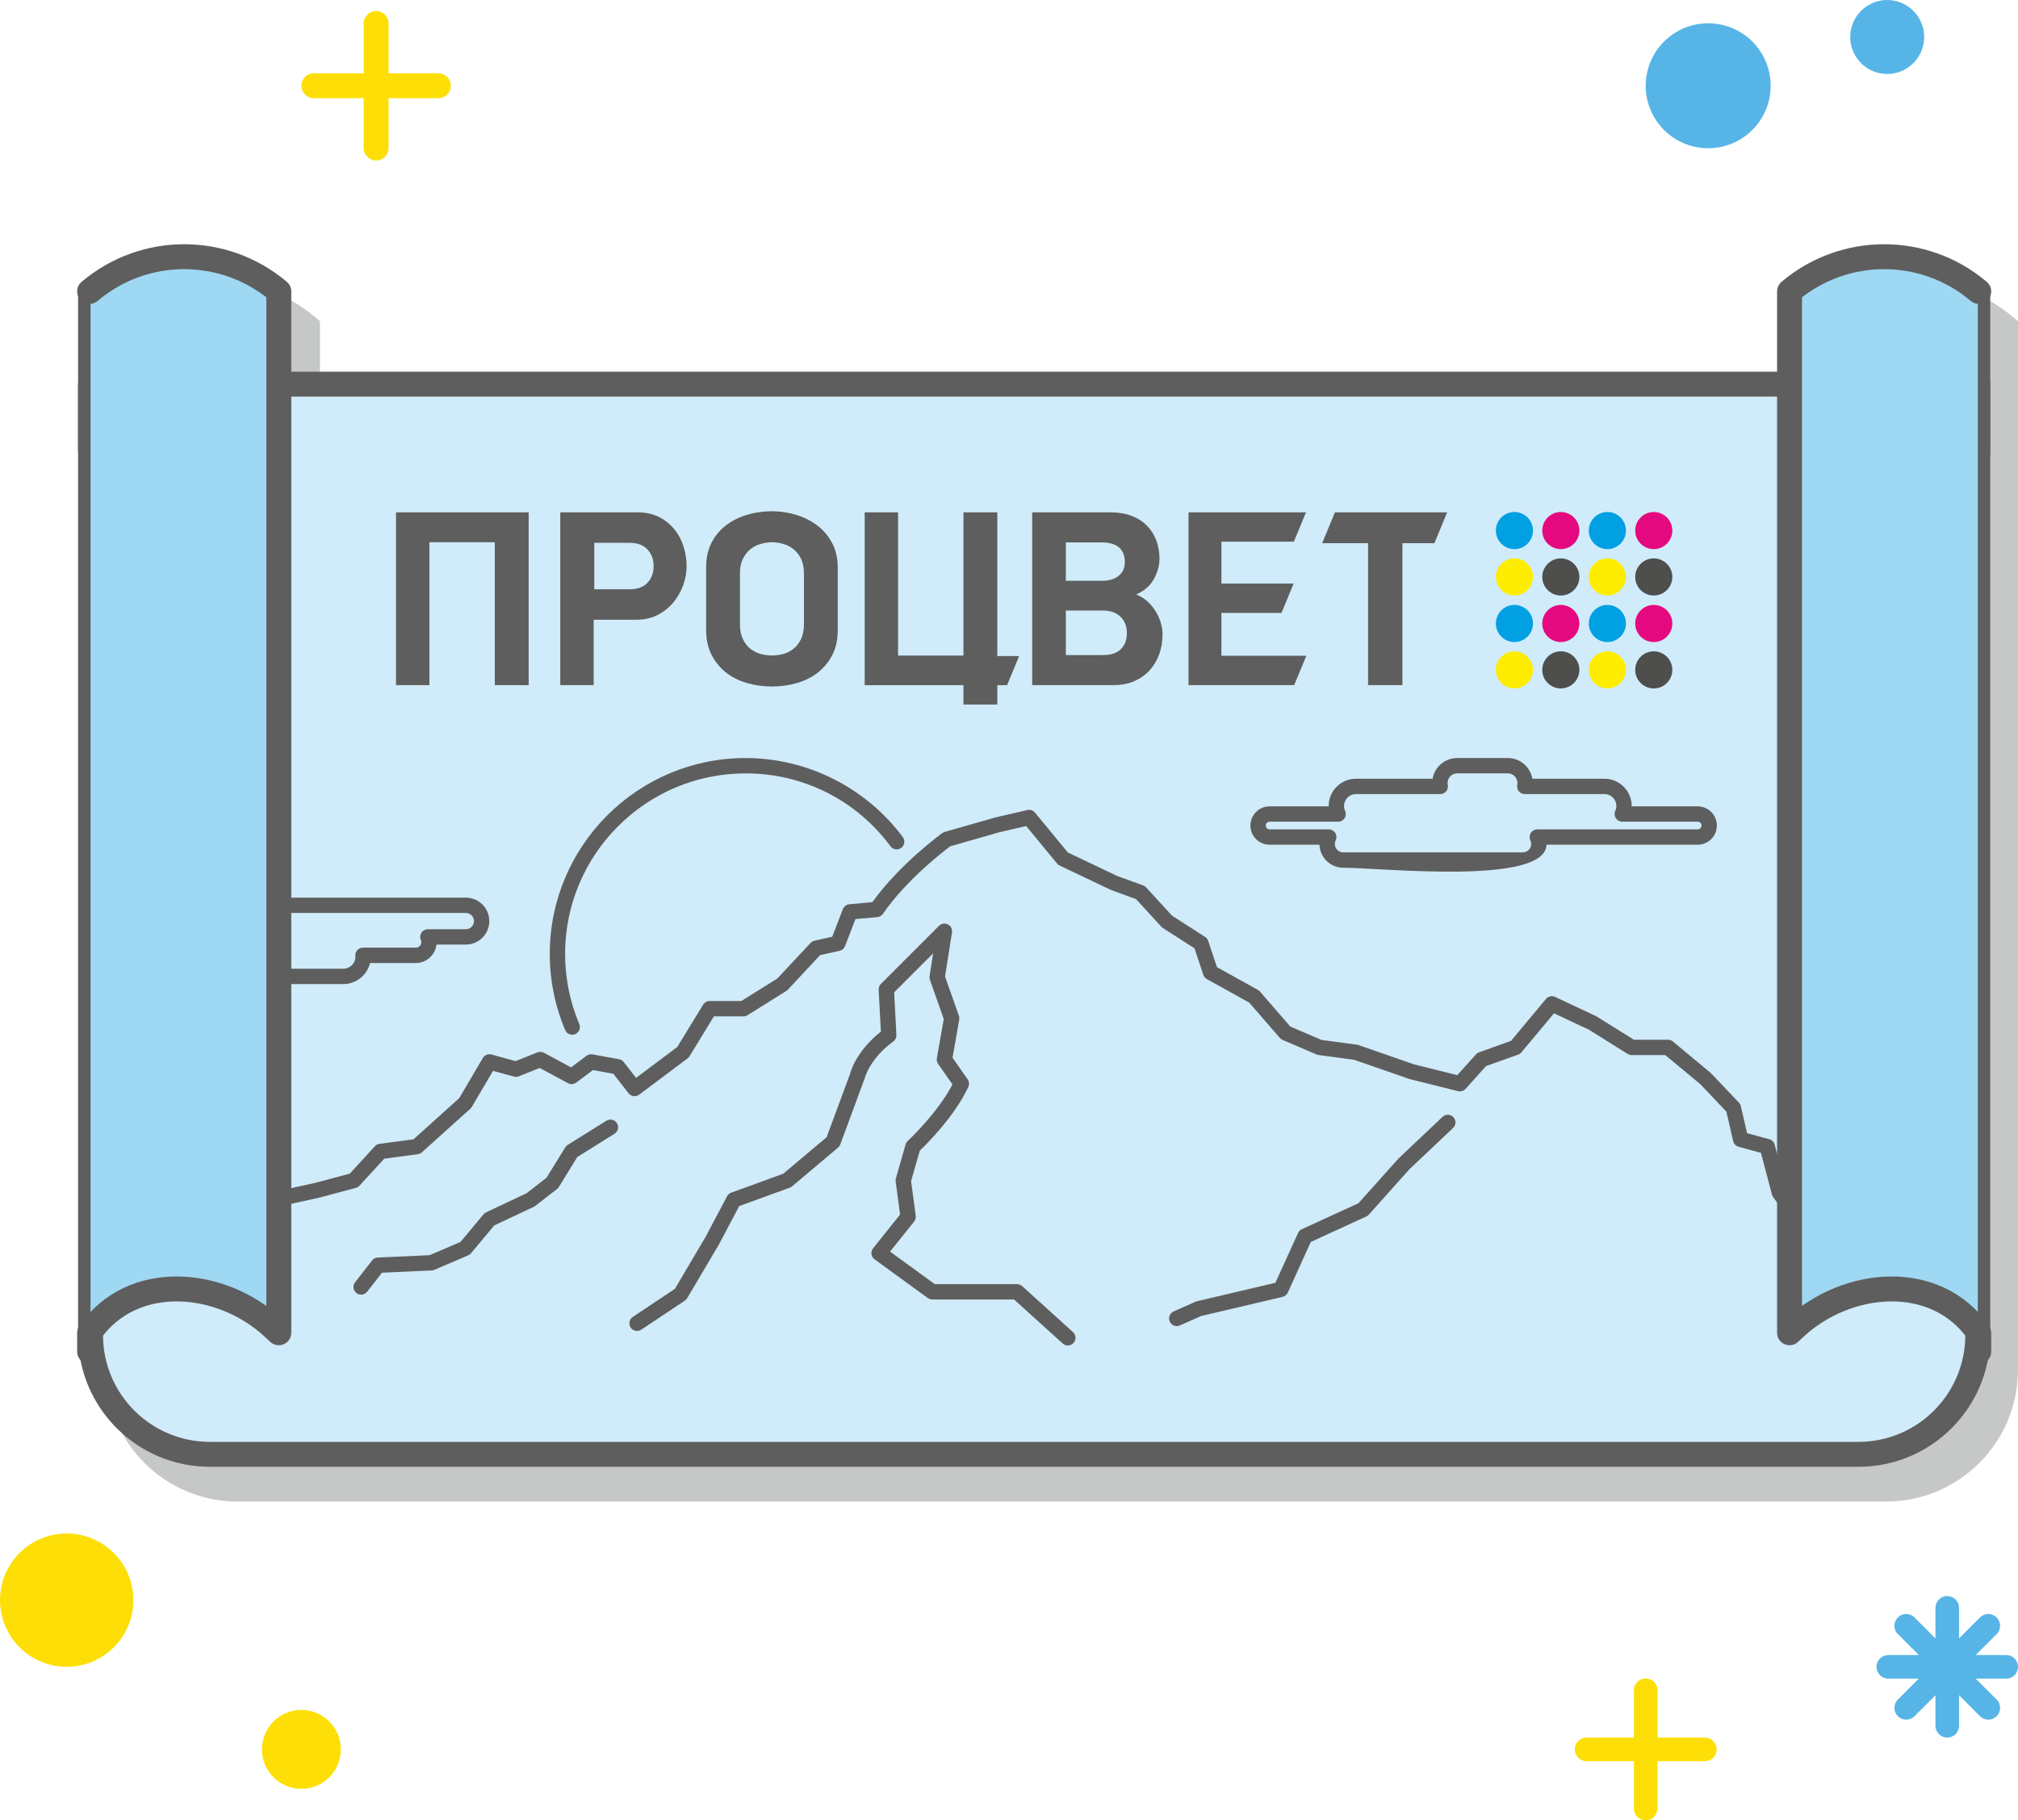 <?xml version="1.0" encoding="UTF-8"?>
<!DOCTYPE svg PUBLIC "-//W3C//DTD SVG 1.0//EN" "http://www.w3.org/TR/2001/REC-SVG-20010904/DTD/svg10.dtd">
<!-- Creator: CorelDRAW 2020 (64-Bit) -->
<svg xmlns="http://www.w3.org/2000/svg" xml:space="preserve" width="40.479mm" height="36.519mm" version="1.0" style="shape-rendering:geometricPrecision; text-rendering:geometricPrecision; image-rendering:optimizeQuality; fill-rule:evenodd; clip-rule:evenodd"
viewBox="0 0 3960.74 3573.24"
 xmlns:xlink="http://www.w3.org/1999/xlink"
 xmlns:xodm="http://www.corel.com/coreldraw/odm/2003">
 <defs>
  <style type="text/css">
   <![CDATA[
    .str0 {stroke:#5E5E5E;stroke-width:48.92;stroke-miterlimit:22.926}
    .str1 {stroke:#5E5E5E;stroke-width:48.92;stroke-linecap:round;stroke-linejoin:round;stroke-miterlimit:10}
    .str2 {stroke:#5E5E5E;stroke-width:48.92;stroke-linecap:round;stroke-linejoin:round;stroke-miterlimit:10}
    .fil1 {fill:none;fill-rule:nonzero}
    .fil7 {fill:#FFED00}
    .fil12 {fill:#FDDF07}
    .fil8 {fill:#E5097F}
    .fil9 {fill:#4E4E4D}
    .fil13 {fill:#56B5E6}
    .fil6 {fill:#00A0E3}
    .fil10 {fill:#FDDF07;fill-rule:nonzero}
    .fil2 {fill:#D0EBF9;fill-rule:nonzero}
    .fil0 {fill:#C6C7C7;fill-rule:nonzero}
    .fil4 {fill:#9FD8F2;fill-rule:nonzero}
    .fil3 {fill:#5E5E5E;fill-rule:nonzero}
    .fil5 {fill:#5D5E5D;fill-rule:nonzero}
    .fil11 {fill:#56B5E6;fill-rule:nonzero}
   ]]>
  </style>
 </defs>
 <g id="Слой_x0020_1">
  <path class="fil0" d="M3551.12 621.53c0.26,-0.38 1.58,-1.28 2.03,-1.73 57.68,-47.27 128.25,-70.74 198.75,-70.45 70.38,0.28 140.71,24.36 198.1,72.18l10.74 8.93 0 2058.92c-0.29,71.34 -29.32,135.9 -76.13,182.57 -46.8,46.67 -111.39,75.56 -182.65,75.56l-3235.49 0c-71.26,0 -135.85,-28.88 -182.65,-75.56 -46.81,-46.67 -75.84,-111.23 -76.04,-182.57 -71.75,-487.9 -0.1,-1459.94 -0.1,-2058.92l10.74 -8.93c57.39,-47.82 127.72,-71.9 198.1,-72.18 70.5,-0.29 141.07,23.18 198.75,70.45 0.37,0.74 10.6,8.86 12.69,10.62l0 167.39 2912.49 0 0 -167.39 10.67 -8.88z"/>
  <line class="fil1 str0" x1="3881.84" y1="893.86" x2="3881.84" y2= "577.82" />
  <line class="fil1 str0" x1="177.71" y1="889.59" x2="177.71" y2= "573.54" />
  <path class="fil2 str1" d="M177.7 2620.46l0 -1866.44c1234.71,0 2469.41,0 3704.11,0l0 1866.44c0,129.41 -104.89,234.33 -234.31,234.33 -981.27,0 -1962.52,0 -2943.78,0l-291.69 0c-129.42,0 -234.33,-104.92 -234.33,-234.33z"/>
  <path class="fil3" d="M361.54 2504.93l56.04 -27.05 83.76 -125.77c2.13,-3.23 5.48,-5.49 9.29,-6.34l109.47 -24.22 66.39 -17.71 49.27 -53.75c2.39,-2.58 5.62,-4.27 9.1,-4.75l66.64 -8.86 89.82 -80.85 46.3 -78.74c3.45,-5.86 10.38,-8.71 16.96,-6.92l47.38 12.96 42.8 -17.14c4.17,-1.65 8.82,-1.42 12.74,0.7l53.29 28.71 30.28 -22.73c3.37,-2.51 7.64,-3.54 11.74,-2.79l52.24 9.51c3.65,0.67 6.92,2.66 9.18,5.57l24.2 31.08 80.87 -60.65 50.71 -83.03c2.77,-4.48 7.63,-7.22 12.85,-7.22l62.18 0 70.67 -44.16 65.15 -69.79c2.07,-2.19 4.77,-3.76 7.73,-4.4l34.88 -7.76 20.85 -54.21c2.06,-5.36 6.97,-9.08 12.68,-9.6l45.31 -4.13c53.23,-74.51 133.78,-133.09 137.23,-135.61 1.43,-1.02 3.01,-1.77 4.68,-2.25l99.75 -28.49 62.52 -14.47c5.59,-1.25 11.34,0.71 15.01,5.1l64.34 78.18 96.74 46.08 50.92 18.42c2.3,0.83 4.32,2.21 5.97,3.99l50.94 55.57 64.83 41.68c2.88,1.88 5.08,4.66 6.14,7.89l17.18 51.45 80.37 44.68c1.54,0.85 2.89,1.98 4.04,3.29l59.51 68.65 61.42 26.32 69.2 9.24c1,0.14 2,0.34 2.95,0.68l109.26 38 84.93 21.18 36.7 -40.78c1.65,-1.86 3.76,-3.31 6.12,-4.11l62.63 -22.36 68.62 -82.36c4.38,-5.23 11.77,-6.9 17.96,-3.97l80.77 37.97 73.87 46.11 66.96 0c3.51,0 6.91,1.23 9.62,3.46l74.25 61.75 55.3 58.21c1.86,1.95 3.15,4.37 3.76,6.97l12.23 53.01 43.56 11.85c5.18,1.42 9.22,5.5 10.6,10.71l23 87.48 62.92 85.38 11.54 6.56 0 34.59 -29.2 -16.59c-1.83,-1.04 -3.41,-2.48 -4.68,-4.16l-66.54 -90.23c-1.09,-1.52 -1.91,-3.25 -2.4,-5.11l-21.56 -81.86 -43.87 -11.98c-5.34,-1.45 -9.44,-5.71 -10.69,-11.12l-13.33 -57.75 -51.17 -54.03 -68.76 -57.03 -65.84 0c-2.81,0 -5.58,-0.83 -7.96,-2.3l-76.02 -47.52 -68.61 -32.18 -63.83 76.57c-1.74,2.07 -4,3.61 -6.53,4.53l-62.91 22.47 -40.2 44.69c-3.75,4.13 -9.42,5.89 -14.83,4.52l-95.01 -23.74 -109.11 -37.88 -69.76 -9.3c-1.35,-0.17 -2.67,-0.56 -3.93,-1.1l-66.45 -28.5c-2.13,-0.9 -3.98,-2.26 -5.5,-3.97l-60 -69.26 -83.17 -46.21c-3.3,-1.82 -5.79,-4.8 -6.97,-8.39l-17.35 -51.98 -62 -39.89c-1.11,-0.68 -2.11,-1.51 -2.95,-2.49l-49.78 -54.26 -48.78 -17.78 -101.11 -48.04c-1.99,-0.93 -3.75,-2.31 -5.12,-4.03l-60.59 -73.53 -52.69 12.15 -96.38 27.55c-13.18,9.83 -86.42,66.09 -132.1,132.56 -2.52,3.68 -6.57,6.08 -11.05,6.47l-42.91 3.88 -20.39 52.99c-1.82,4.72 -5.87,8.19 -10.79,9.32l-38.19 8.46 -63.29 67.85c-0.94,0.95 -1.96,1.81 -3.07,2.5l-75.99 47.51c-2.4,1.51 -5.16,2.28 -7.97,2.28l-58.07 0 -47.85 78.31c-0.98,1.61 -2.28,3.03 -3.8,4.2l-95.02 71.22c-6.56,4.96 -15.86,3.74 -20.91,-2.78l-29.73 -38.21 -40.11 -7.3 -32.75 24.54c-4.71,3.53 -11,3.98 -16.15,1.23l-55.57 -29.91 -40.97 16.4c-3.04,1.18 -6.42,1.39 -9.56,0.52l-41.14 -11.21 -41.65 70.83c-0.79,1.34 -1.77,2.55 -2.93,3.56l-95.01 85.5c-2.25,2.03 -5.07,3.34 -8.05,3.73l-65.86 8.76 -48.56 52.99c-1.94,2.13 -4.44,3.64 -7.2,4.37l-71.25 19.01 -104.2 23.02 -82.67 124.14c-1.48,2.26 -3.56,4.04 -5.97,5.21l-72.85 35.18 0 -33.43zm1948.09 98.16c-5.76,0 -11.27,-3.33 -13.76,-8.94 -3.37,-7.6 0.04,-16.48 7.64,-19.89l42.75 -18.98c0.85,-0.39 1.73,-0.68 2.66,-0.9l154.29 -36.3 44.46 -97.78c1.51,-3.32 4.14,-5.97 7.42,-7.44l111.15 -50.95 78.67 -87.93 86.41 -81.67c6.04,-5.7 15.52,-5.4 21.24,0.63 5.7,6.04 5.44,15.58 -0.62,21.27l-85.5 80.76 -79.85 89.33c-1.37,1.55 -3.06,2.8 -4.95,3.63l-108.9 49.94 -45.16 99.38c-1.96,4.24 -5.75,7.35 -10.28,8.42l-160.13 37.66 -41.48 18.45c-1.98,0.86 -4.04,1.29 -6.08,1.29zm-213.77 37.99c-3.62,0 -7.22,-1.29 -10.1,-3.89l-95.45 -86.35 -160.46 0c-3.16,0 -6.29,-1.04 -8.86,-2.9l-104.49 -76.01c-3.34,-2.41 -5.54,-6.11 -6.07,-10.14 -0.56,-4.1 0.6,-8.22 3.15,-11.43l53.01 -66.24 -8.68 -64.88c-0.26,-2.05 -0.1,-4.11 0.45,-6.11l19 -66.5c0.75,-2.66 2.22,-5.02 4.24,-6.9 0.61,-0.57 59.19,-55.37 87.82,-111.11l-28.15 -40.24c-2.29,-3.27 -3.18,-7.31 -2.5,-11.26l13.58 -76.84 -27.2 -77.03c-0.81,-2.37 -1.04,-4.88 -0.67,-7.36l7.02 -44.52 -76.53 76.54 4.39 83.53c0.26,5.11 -2.03,9.99 -6.17,12.98 -46.42,33.77 -55.82,71.58 -55.92,71.95l-48.06 130.09c-0.91,2.45 -2.44,4.61 -4.41,6.32l-90.24 76c-1.37,1.12 -2.92,2.05 -4.59,2.62l-99.04 36.04 -40.03 75.62 -62.1 105.13c-1.14,1.92 -2.72,3.57 -4.59,4.85l-85.52 57.01c-6.97,4.6 -16.28,2.71 -20.87,-4.18 -4.63,-6.93 -2.76,-16.25 4.16,-20.86l82.67 -55.11 59.97 -101.54 42.43 -80.15c1.74,-3.29 4.65,-5.84 8.15,-7.1l101.99 -37.1 85.19 -71.7 46.13 -124.52c-0.13,-0.01 9.93,-43.12 60.41,-82.71l-4.33 -82.29c-0.22,-4.26 1.37,-8.41 4.37,-11.43l114.01 -114c4.62,-4.58 11.67,-5.73 17.49,-2.78 5.81,2.95 9.04,9.32 8.03,15.77l-13.66 86.48 27.24 77.16c0.86,2.47 1.07,5.09 0.62,7.62l-13.16 74.63 29.69 42.4c3.04,4.35 3.57,10.05 1.33,14.92 -26.18,56.69 -81.49,111.97 -95.32,125.26l-17.02 59.55 9.07 68.14c0.56,4.08 -0.59,8.19 -3.15,11.42l-47.17 58.93 87.8 63.83 161.39 0c3.69,0 7.32,1.39 10.07,3.9l99.75 90.27c6.17,5.56 6.64,15.12 1.09,21.22 -2.99,3.29 -7.07,4.98 -11.16,4.98zm-1387.03 -99.75c-3.24,0 -6.5,-1.03 -9.23,-3.18 -6.58,-5.1 -7.75,-14.58 -2.65,-21.12l33.27 -42.75c2.67,-3.48 6.78,-5.6 11.17,-5.79l101.78 -4.61 60.67 -26.01 45.17 -54.24c1.42,-1.68 3.18,-3.04 5.18,-3.98l79.24 -37.29 39.27 -30.55 36.58 -59.42c1.21,-1.98 2.88,-3.65 4.83,-4.89l76 -47.49c7.1,-4.38 16.35,-2.26 20.73,4.77 4.43,7.05 2.27,16.36 -4.76,20.74l-73.03 45.64 -36.13 58.75c-0.96,1.53 -2.16,2.89 -3.6,4l-42.73 33.22c-0.9,0.69 -1.85,1.27 -2.84,1.77l-77.74 36.57 -45.36 54.44c-1.51,1.83 -3.43,3.25 -5.63,4.2l-66.53 28.49c-1.65,0.73 -3.41,1.13 -5.23,1.2l-97.56 4.46 -29 37.22c-2.98,3.84 -7.4,5.84 -11.88,5.84zm414.3 -510.25c-5.86,0 -11.44,-3.45 -13.87,-9.2 -20.03,-47.39 -30.21,-97.71 -30.21,-149.59 0,-211.91 172.41,-384.31 384.29,-384.31 121,0 236.4,58.06 308.66,155.3 4.96,6.67 3.56,16.1 -3.1,21.08 -6.68,4.93 -16.1,3.56 -21.08,-3.12 -67.61,-90.98 -171.29,-143.14 -284.48,-143.14 -195.3,0 -354.2,158.91 -354.2,354.2 0,47.81 9.35,94.23 27.84,137.87 3.23,7.65 -0.34,16.48 -8,19.75 -1.92,0.79 -3.87,1.17 -5.85,1.17zm-942.97 -192.46c-0.85,0 -1.67,0.1 -2.47,0.28l0 -30.28 2.47 -0.07 202.08 0c0,-0.21 0,-0.34 0,-0.47 0,-25.42 20.68,-46.09 46.09,-46.09l486 0c25.39,0 46.08,20.67 46.08,46.09 0,25.38 -20.68,46.05 -46.08,46.05l-57.59 0c-2.36,20.34 -19.67,36.19 -40.63,36.19l-89.82 0c-5.66,23.68 -26.96,41.34 -52.37,41.34l-206.8 0c-25.4,0 -46.73,-17.66 -52.39,-41.34l-234.57 0 -2.47 -0.07 0 -30.33c0.79,0.19 1.61,0.28 2.47,0.28l248.44 0c4.17,0 8.15,1.73 11,4.82 2.86,3.04 4.31,7.15 3.99,11.32 -0.01,0.23 -0.23,2.05 -0.25,2.29 0.04,12.31 10.69,22.94 23.78,22.94l206.8 0c13.08,0 23.72,-10.63 23.72,-23.74l-0.23 -1.49c-0.31,-4.17 1.14,-8.28 4.01,-11.32 2.85,-3.09 6.82,-4.82 11.01,-4.82l103.68 0c5.94,0 10.8,-4.84 10.8,-10.77 0,-1.47 -0.33,-2.92 -0.94,-4.33 -2.04,-4.66 -1.6,-10.02 1.2,-14.25 2.79,-4.27 7.51,-6.83 12.58,-6.83l74.57 0c8.81,0 15.96,-7.16 15.96,-15.94 0,-8.84 -7.15,-15.99 -15.96,-15.99l-486 0c-8.82,0 -15.96,7.15 -15.96,15.99 0,2.66 0.74,5.34 2.26,7.95 2.71,4.64 2.72,10.38 0.04,15.05 -2.7,4.68 -7.67,7.54 -13.05,7.54l-221.46 0zm2311.69 -225.68c-4.17,0 -7.53,3.35 -7.53,7.53 0,4.16 3.37,7.53 7.53,7.53l116.09 0c5.18,0 9.95,2.66 12.74,7.02 2.74,4.37 3.07,9.86 0.83,14.53 -1.13,2.34 -1.68,4.7 -1.68,7.05 0,9.13 7.47,16.57 16.58,16.57l352.35 0c9.13,0 16.56,-7.44 16.56,-16.57 0,-2.36 -0.55,-4.72 -1.68,-7.04 -2.22,-4.66 -1.91,-10.15 0.87,-14.52 2.74,-4.37 7.52,-7.04 12.71,-7.04l314.83 0c4.18,0 7.56,-3.38 7.56,-7.53 0,-4.19 -3.39,-7.53 -7.56,-7.53l-148.02 0c-5.14,0 -9.89,-2.61 -12.66,-6.91 -2.78,-4.32 -3.15,-9.73 -1.03,-14.41 1.41,-3.08 2.12,-6.31 2.12,-9.55 0,-12.86 -10.46,-23.33 -23.34,-23.33l-156.53 0c-4.53,0 -8.79,-2.05 -11.66,-5.56 -2.83,-3.48 -3.99,-8.07 -3.07,-12.5 0.24,-1.23 0.37,-2.49 0.37,-3.77 0,-10.39 -8.46,-18.86 -18.84,-18.86l-99.39 0c-10.36,0 -18.81,8.47 -18.81,18.86 0,1.28 0.13,2.53 0.36,3.77 0.91,4.42 -0.22,9.01 -3.07,12.5 -2.88,3.51 -7.14,5.56 -11.68,5.56l-165.57 0c-12.84,0 -23.32,10.47 -23.32,23.33 0,3.22 0.71,6.47 2.13,9.58 2.11,4.71 1.71,10.09 -1.08,14.4 -2.75,4.28 -7.51,6.89 -12.61,6.89l-134.5 0zm144.55 90.34c-25.23,0 -45.85,-20.12 -46.66,-45.18l-97.89 0c-20.76,0 -37.63,-16.88 -37.63,-37.63 0,-20.75 16.87,-37.64 37.63,-37.64l115.97 0c0,-0.24 0,-0.5 0,-0.76 0,-29.44 23.95,-53.43 53.4,-53.43l150.55 0c3.95,-23.07 24.07,-40.67 48.22,-40.67l99.39 0c24.15,0 44.29,17.6 48.23,40.67l141.5 0c29.47,0 53.44,23.99 53.44,53.43 0,0.26 0,0.52 0,0.76l129.48 0c20.75,0 37.66,16.89 37.66,37.64 0,20.75 -16.91,37.63 -37.66,37.63l-296.64 0c-2.6,80.53 -325.61,45.18 -398.99,45.18z"/>
  <path class="fil4" d="M177.71 2617.74c0,-83.25 0,-2044.2 0,-2044.2l1.86 -1.55c106.49,-88.74 261.16,-88.74 367.65,0l1.85 1.55 0 2044.2 -10.88 -10.11c-102.07,-94.85 -276.23,-110.97 -360.48,10.11 0,0 0,83.25 0,0z"/>
  <path class="fil4" d="M3881.84 2617.74c0,-83.25 0,-2044.2 0,-2044.2l-1.86 -1.55c-106.49,-88.74 -261.16,-88.74 -367.65,0l-1.85 1.55 0 2044.2 10.88 -10.11c102.07,-94.85 276.23,-110.97 360.48,10.11 0,0 0,83.25 0,0z"/>
  <path class="fil1 str2" d="M175.86 571.97l1.86 -1.55c106.49,-88.74 261.17,-88.74 367.66,0l1.84 1.55 0 2044.21 -10.87 -10.11c-102.08,-94.85 -276.24,-110.97 -360.49,10.11 0,0 0,83.25 0,0"/>
  <path class="fil1 str2" d="M3883.71 571.97l-1.86 -1.55c-106.49,-88.74 -261.16,-88.74 -367.65,0l-1.85 1.55 0 2044.21 10.88 -10.11c102.07,-94.85 276.23,-110.97 360.48,10.11 0,0 0,83.25 0,0"/>
  <polygon class="fil5" points="2752.55,1066.27 2752.55,1344.89 2685.13,1344.89 2685.13,1066.27 2595.03,1066.27 2595.03,1066.16 2620.04,1005.73 2840.35,1005.73 2815.27,1066.27 "/>
  <polygon class="fil5" points="2397.23,1287.31 2397.23,1203.11 2515.19,1203.11 2539.01,1145.53 2397.23,1145.53 2397.23,1063.29 2539.43,1063.29 2563.23,1005.72 2332.7,1005.72 2332.7,1344.88 2540.08,1344.88 2563.92,1287.31 "/>
  <path class="fil5" d="M2200.03 1274.24c-7.83,7.74 -19.41,11.64 -34.73,11.64l-73.4 0 0 -87.38 72.93 0c14.63,0 26.12,4.09 34.44,12.16 8.32,8.16 12.47,18.81 12.47,32.04 0,13.23 -3.88,23.71 -11.71,31.54zm-108.12 -209.54l69.42 0c15.97,0 27.7,3.35 35.2,9.99 7.5,6.67 11.24,16.3 11.24,28.97 0,10.98 -3.99,19.78 -11.98,26.46 -8,6.64 -19.16,9.97 -33.45,9.97l-70.43 0 0 -75.39zm186.91 159.82c-1.97,-7.32 -4.89,-14.48 -8.75,-21.33 -3.88,-6.94 -8.82,-13.49 -14.61,-19.47 -5.75,-5.91 -12.76,-10.86 -20.79,-14.72l-4.44 -2.14 4.42 -2.21c14.12,-7.04 24.56,-17.13 31.12,-29.89 6.62,-12.97 9.97,-25.76 9.97,-37.94 0,-12.03 -1.97,-23.72 -5.84,-34.71 -3.88,-10.96 -9.83,-20.72 -17.71,-29.11 -7.84,-8.39 -17.95,-15.11 -30.09,-19.96 -12.14,-4.86 -26.88,-7.32 -43.82,-7.32l-152.35 0 0 339.15 158.86 0c15.88,0 30,-2.69 41.96,-8.02 11.89,-5.31 22.06,-12.56 30.14,-21.55 8.04,-9.01 14.28,-19.68 18.48,-31.63 4.2,-12 6.36,-24.95 6.36,-38.54 0,-6.4 -0.98,-13.34 -2.92,-20.61z"/>
  <path class="fil5" d="M1577.96 1225.06c0,11.15 -1.81,20.69 -5.42,28.58 -3.61,7.9 -8.39,14.3 -14.3,19.23 -5.92,4.92 -12.56,8.45 -19.94,10.59 -7.41,2.12 -15.04,3.19 -22.94,3.19 -7.87,0 -15.62,-1.07 -23.15,-3.19 -7.56,-2.13 -14.28,-5.67 -20.21,-10.59 -5.91,-4.93 -10.68,-11.33 -14.3,-19.23 -3.62,-7.89 -5.43,-17.43 -5.43,-28.58l0 -99.04c0,-11.16 1.81,-20.61 5.43,-28.33 3.61,-7.72 8.39,-14.04 14.3,-18.97 5.93,-4.93 12.64,-8.54 20.21,-10.82 7.53,-2.32 15.28,-3.46 23.15,-3.46 7.9,0 15.53,1.14 22.94,3.46 7.38,2.28 14.02,5.89 19.94,10.82 5.91,4.93 10.68,11.25 14.3,18.97 3.61,7.72 5.42,17.16 5.42,28.33l0 99.04zm55.59 -158.35c-7.14,-13.81 -16.79,-25.45 -28.66,-34.6 -12.01,-9.26 -25.95,-16.39 -41.41,-21.23 -15.61,-4.86 -31.85,-7.34 -48.36,-7.34 -16.5,0 -32.76,2.3 -48.36,6.85 -15.52,4.55 -29.46,11.44 -41.42,20.5 -11.87,8.99 -21.51,20.45 -28.64,34.1 -7.09,13.54 -10.7,29.45 -10.7,47.23l0 124.66c0,18.13 3.42,34.2 10.21,47.76 6.83,13.65 16.15,25.29 27.71,34.6 11.62,9.37 25.45,16.51 41.13,21.21 15.77,4.71 32.61,7.09 50.08,7.09 17.47,0 34.32,-2.39 50.1,-7.09 15.67,-4.71 29.49,-11.84 41.12,-21.21 11.56,-9.31 20.87,-20.95 27.7,-34.6 6.78,-13.56 10.22,-29.64 10.22,-47.76l0 -122.67c0,-17.81 -3.59,-33.78 -10.7,-47.49z"/>
  <path class="fil5" d="M1271 1143.73c-7.95,8.69 -19.68,12.99 -35.21,12.99l-69.39 0 0 -91.23 69.39 0c15.22,0 26.84,4.31 34.93,12.97 8.11,8.59 12.15,19.59 12.15,32.89 0,12.97 -3.96,23.8 -11.88,32.38zm70.97 -69.7c-3.75,-12.54 -9.68,-24 -17.64,-34.06 -7.96,-10.08 -18.09,-18.41 -30.12,-24.72 -12,-6.34 -26.47,-9.52 -43.07,-9.52l-151.48 0 0 339.16 65.52 0 0 -128.42 83.98 0c15.61,0 29.68,-3.18 41.84,-9.52 12.18,-6.33 22.57,-14.66 30.85,-24.74 8.3,-10.09 14.75,-21.48 19.14,-33.84 4.39,-12.36 6.62,-24.89 6.62,-37.28 0,-12.04 -1.9,-24.53 -5.65,-37.06z"/>
  <polygon class="fil5" points="2000.27,1287.81 1957.48,1287.81 1957.48,1005.74 1890.98,1005.74 1890.98,1286.81 1762.66,1286.81 1762.66,1005.74 1697.13,1005.74 1697.13,1344.9 1890.98,1344.9 1890.98,1382.92 1957.48,1382.92 1957.48,1344.9 1976.64,1344.9 "/>
  <polygon class="fil5" points="1037.62,1344.88 1037.62,1005.72 777.29,1005.72 777.29,1344.88 842.8,1344.88 842.8,1064.3 971.12,1064.3 971.12,1344.88 "/>
  <path class="fil6" d="M2972.39 1005.04c20.1,0 36.42,16.3 36.42,36.43 0,20.12 -16.32,36.42 -36.42,36.42 -20.1,0 -36.43,-16.3 -36.43,-36.42 0,-20.13 16.33,-36.43 36.43,-36.43z"/>
  <path class="fil6" d="M2972.39 1187.45c20.1,0 36.42,16.31 36.42,36.43 0,20.12 -16.32,36.43 -36.42,36.43 -20.1,0 -36.43,-16.31 -36.43,-36.43 0,-20.12 16.33,-36.43 36.43,-36.43z"/>
  <path class="fil6" d="M3154.79 1005.04c20.13,0 36.43,16.3 36.43,36.43 0,20.12 -16.3,36.42 -36.43,36.42 -20.1,0 -36.42,-16.3 -36.42,-36.42 0,-20.13 16.32,-36.43 36.42,-36.43z"/>
  <path class="fil6" d="M3154.79 1187.45c20.13,0 36.43,16.31 36.43,36.43 0,20.12 -16.3,36.43 -36.43,36.43 -20.1,0 -36.42,-16.31 -36.42,-36.43 0,-20.12 16.32,-36.43 36.42,-36.43z"/>
  <path class="fil7" d="M2972.39 1096.1c20.1,0 36.42,16.31 36.42,36.43 0,20.09 -16.32,36.42 -36.42,36.42 -20.1,0 -36.43,-16.33 -36.43,-36.42 0,-20.12 16.33,-36.43 36.43,-36.43z"/>
  <path class="fil7" d="M2972.39 1278.52c20.1,0 36.42,16.3 36.42,36.43 0,20.1 -16.32,36.4 -36.42,36.4 -20.1,0 -36.43,-16.3 -36.43,-36.4 0,-20.13 16.33,-36.43 36.43,-36.43z"/>
  <path class="fil7" d="M3154.79 1096.1c20.13,0 36.43,16.31 36.43,36.43 0,20.09 -16.3,36.42 -36.43,36.42 -20.1,0 -36.42,-16.33 -36.42,-36.42 0,-20.12 16.32,-36.43 36.42,-36.43z"/>
  <path class="fil7" d="M3154.79 1278.52c20.13,0 36.43,16.3 36.43,36.43 0,20.1 -16.3,36.4 -36.43,36.4 -20.1,0 -36.42,-16.3 -36.42,-36.4 0,-20.13 16.32,-36.43 36.42,-36.43z"/>
  <path class="fil8" d="M3063.43 1005.04c20.11,0 36.43,16.3 36.43,36.43 0,20.12 -16.32,36.42 -36.43,36.42 -20.09,0 -36.42,-16.3 -36.42,-36.42 0,-20.13 16.33,-36.43 36.42,-36.43z"/>
  <path class="fil8" d="M3063.43 1187.45c20.11,0 36.43,16.31 36.43,36.43 0,20.12 -16.32,36.43 -36.43,36.43 -20.09,0 -36.42,-16.31 -36.42,-36.43 0,-20.12 16.33,-36.43 36.42,-36.43z"/>
  <path class="fil8" d="M3245.87 1005.04c20.1,0 36.4,16.3 36.4,36.43 0,20.12 -16.3,36.42 -36.4,36.42 -20.12,0 -36.43,-16.3 -36.43,-36.42 0,-20.13 16.31,-36.43 36.43,-36.43z"/>
  <path class="fil8" d="M3245.87 1187.45c20.1,0 36.4,16.31 36.4,36.43 0,20.12 -16.3,36.43 -36.4,36.43 -20.12,0 -36.43,-16.31 -36.43,-36.43 0,-20.12 16.31,-36.43 36.43,-36.43z"/>
  <path class="fil9" d="M3063.43 1096.1c20.11,0 36.43,16.31 36.43,36.43 0,20.09 -16.32,36.42 -36.43,36.42 -20.09,0 -36.42,-16.33 -36.42,-36.42 0,-20.12 16.33,-36.43 36.42,-36.43z"/>
  <path class="fil9" d="M3063.43 1278.52c20.11,0 36.43,16.3 36.43,36.43 0,20.1 -16.32,36.4 -36.43,36.4 -20.09,0 -36.42,-16.3 -36.42,-36.4 0,-20.13 16.33,-36.43 36.42,-36.43z"/>
  <path class="fil9" d="M3245.87 1096.1c20.1,0 36.4,16.31 36.4,36.43 0,20.09 -16.3,36.42 -36.4,36.42 -20.12,0 -36.43,-16.33 -36.43,-36.42 0,-20.12 16.31,-36.43 36.43,-36.43z"/>
  <path class="fil9" d="M3245.87 1278.52c20.1,0 36.4,16.3 36.4,36.43 0,20.1 -16.3,36.4 -36.4,36.4 -20.12,0 -36.43,-16.3 -36.43,-36.4 0,-20.13 16.31,-36.43 36.43,-36.43z"/>
  <path class="fil10" d="M860.5 143.87l-97.81 0 0 -97.81c0.01,-13.5 -10.94,-24.44 -24.44,-24.44 -13.51,0 -24.46,10.94 -24.46,24.45l0 97.81 -97.82 -0.01c-13.48,0 -24.43,10.96 -24.43,24.45 0,13.5 10.95,24.45 24.44,24.45l97.8 0 0 97.81c0.01,13.49 10.96,24.46 24.47,24.46 13.5,0 24.45,-10.97 24.45,-24.46l-0.01 -97.81 97.81 0c13.5,0 24.46,-10.95 24.46,-24.45 0,-13.49 -10.96,-24.45 -24.45,-24.45l-0.01 0z"/>
  <path class="fil11" d="M3937.58 3248.76l-59.94 0 42.36 -42.36c3.61,-4.2 5.59,-9.55 5.59,-15.07 0,-12.78 -10.36,-23.15 -23.15,-23.15 -5.52,0 -10.86,1.99 -15.05,5.57l-42.36 42.36 -0.02 -59.92c0.02,-12.8 -10.34,-23.16 -23.13,-23.16 -12.78,0 -23.15,10.36 -23.15,23.15l0 59.94 -42.36 -42.36c-4.18,-3.59 -9.53,-5.58 -15.05,-5.58 -12.78,0 -23.14,10.37 -23.14,23.15 0,5.52 1.97,10.87 5.56,15.05l42.36 42.36 -59.95 0.02c-12.77,-0.02 -23.14,10.35 -23.14,23.13 0,12.79 10.37,23.15 23.15,23.15l59.93 0.01 -42.36 42.36c-3.58,4.17 -5.55,9.52 -5.55,15.04 0,12.78 10.36,23.15 23.14,23.15 5.52,0 10.87,-1.98 15.05,-5.57l42.36 -42.36 -0.01 59.95c0.01,12.77 10.38,23.14 23.16,23.14 12.79,0 23.15,-10.37 23.15,-23.15l0 -59.94 42.36 42.36c4.19,3.59 9.53,5.57 15.05,5.57 12.79,0 23.15,-10.37 23.15,-23.15 0,-5.52 -1.98,-10.87 -5.57,-15.05l-42.38 -42.35 59.94 0c12.8,-0.01 23.16,-10.37 23.16,-23.16 0,-12.78 -10.36,-23.15 -23.13,-23.15l-0.03 0.02z"/>
  <path class="fil12" d="M261.75 3141.02c0,72.28 -58.59,130.87 -130.87,130.87 -72.29,0 -130.88,-58.59 -130.88,-130.87 0,-72.29 58.59,-130.88 130.88,-130.88 72.28,0 130.87,58.59 130.87,130.88z"/>
  <path class="fil12" d="M668.98 3433.98c0,42.79 -34.67,77.46 -77.46,77.46 -42.78,0 -77.45,-34.68 -77.45,-77.46 0,-42.78 34.67,-77.45 77.46,-77.45 42.78,0 77.45,34.67 77.45,77.45z"/>
  <path class="fil13" d="M3632.29 61.53c6.11,-39.62 43.17,-66.77 82.79,-60.67 39.62,6.12 66.77,43.18 60.66,82.8 -6.11,39.61 -43.17,66.77 -82.79,60.66 -39.62,-6.11 -66.77,-43.17 -60.66,-82.79z"/>
  <path class="fil13" d="M3231.49 149.64c10.33,-66.95 72.95,-112.83 139.89,-102.49 66.95,10.32 112.83,72.94 102.49,139.89 -10.32,66.94 -72.94,112.82 -139.89,102.49 -66.94,-10.33 -112.82,-72.95 -102.49,-139.89z"/>
  <path class="fil10" d="M3346.09 3410.8l-92.84 0 0 -92.84c0,-12.83 -10.39,-23.24 -23.21,-23.24 -12.82,0 -23.21,10.41 -23.21,23.22l0 92.84 -92.84 0.02c-12.82,-0.02 -23.21,10.37 -23.21,23.2 0,12.81 10.39,23.21 23.21,23.21l92.84 0.01 0 92.84c0,12.8 10.39,23.19 23.21,23.19 12.82,0 23.21,-10.39 23.21,-23.21l0 -92.84 92.84 0.02c12.83,-0.01 23.22,-10.41 23.22,-23.22 0,-12.83 -10.39,-23.22 -23.22,-23.22l0 0.02z"/>
 </g>
</svg>
